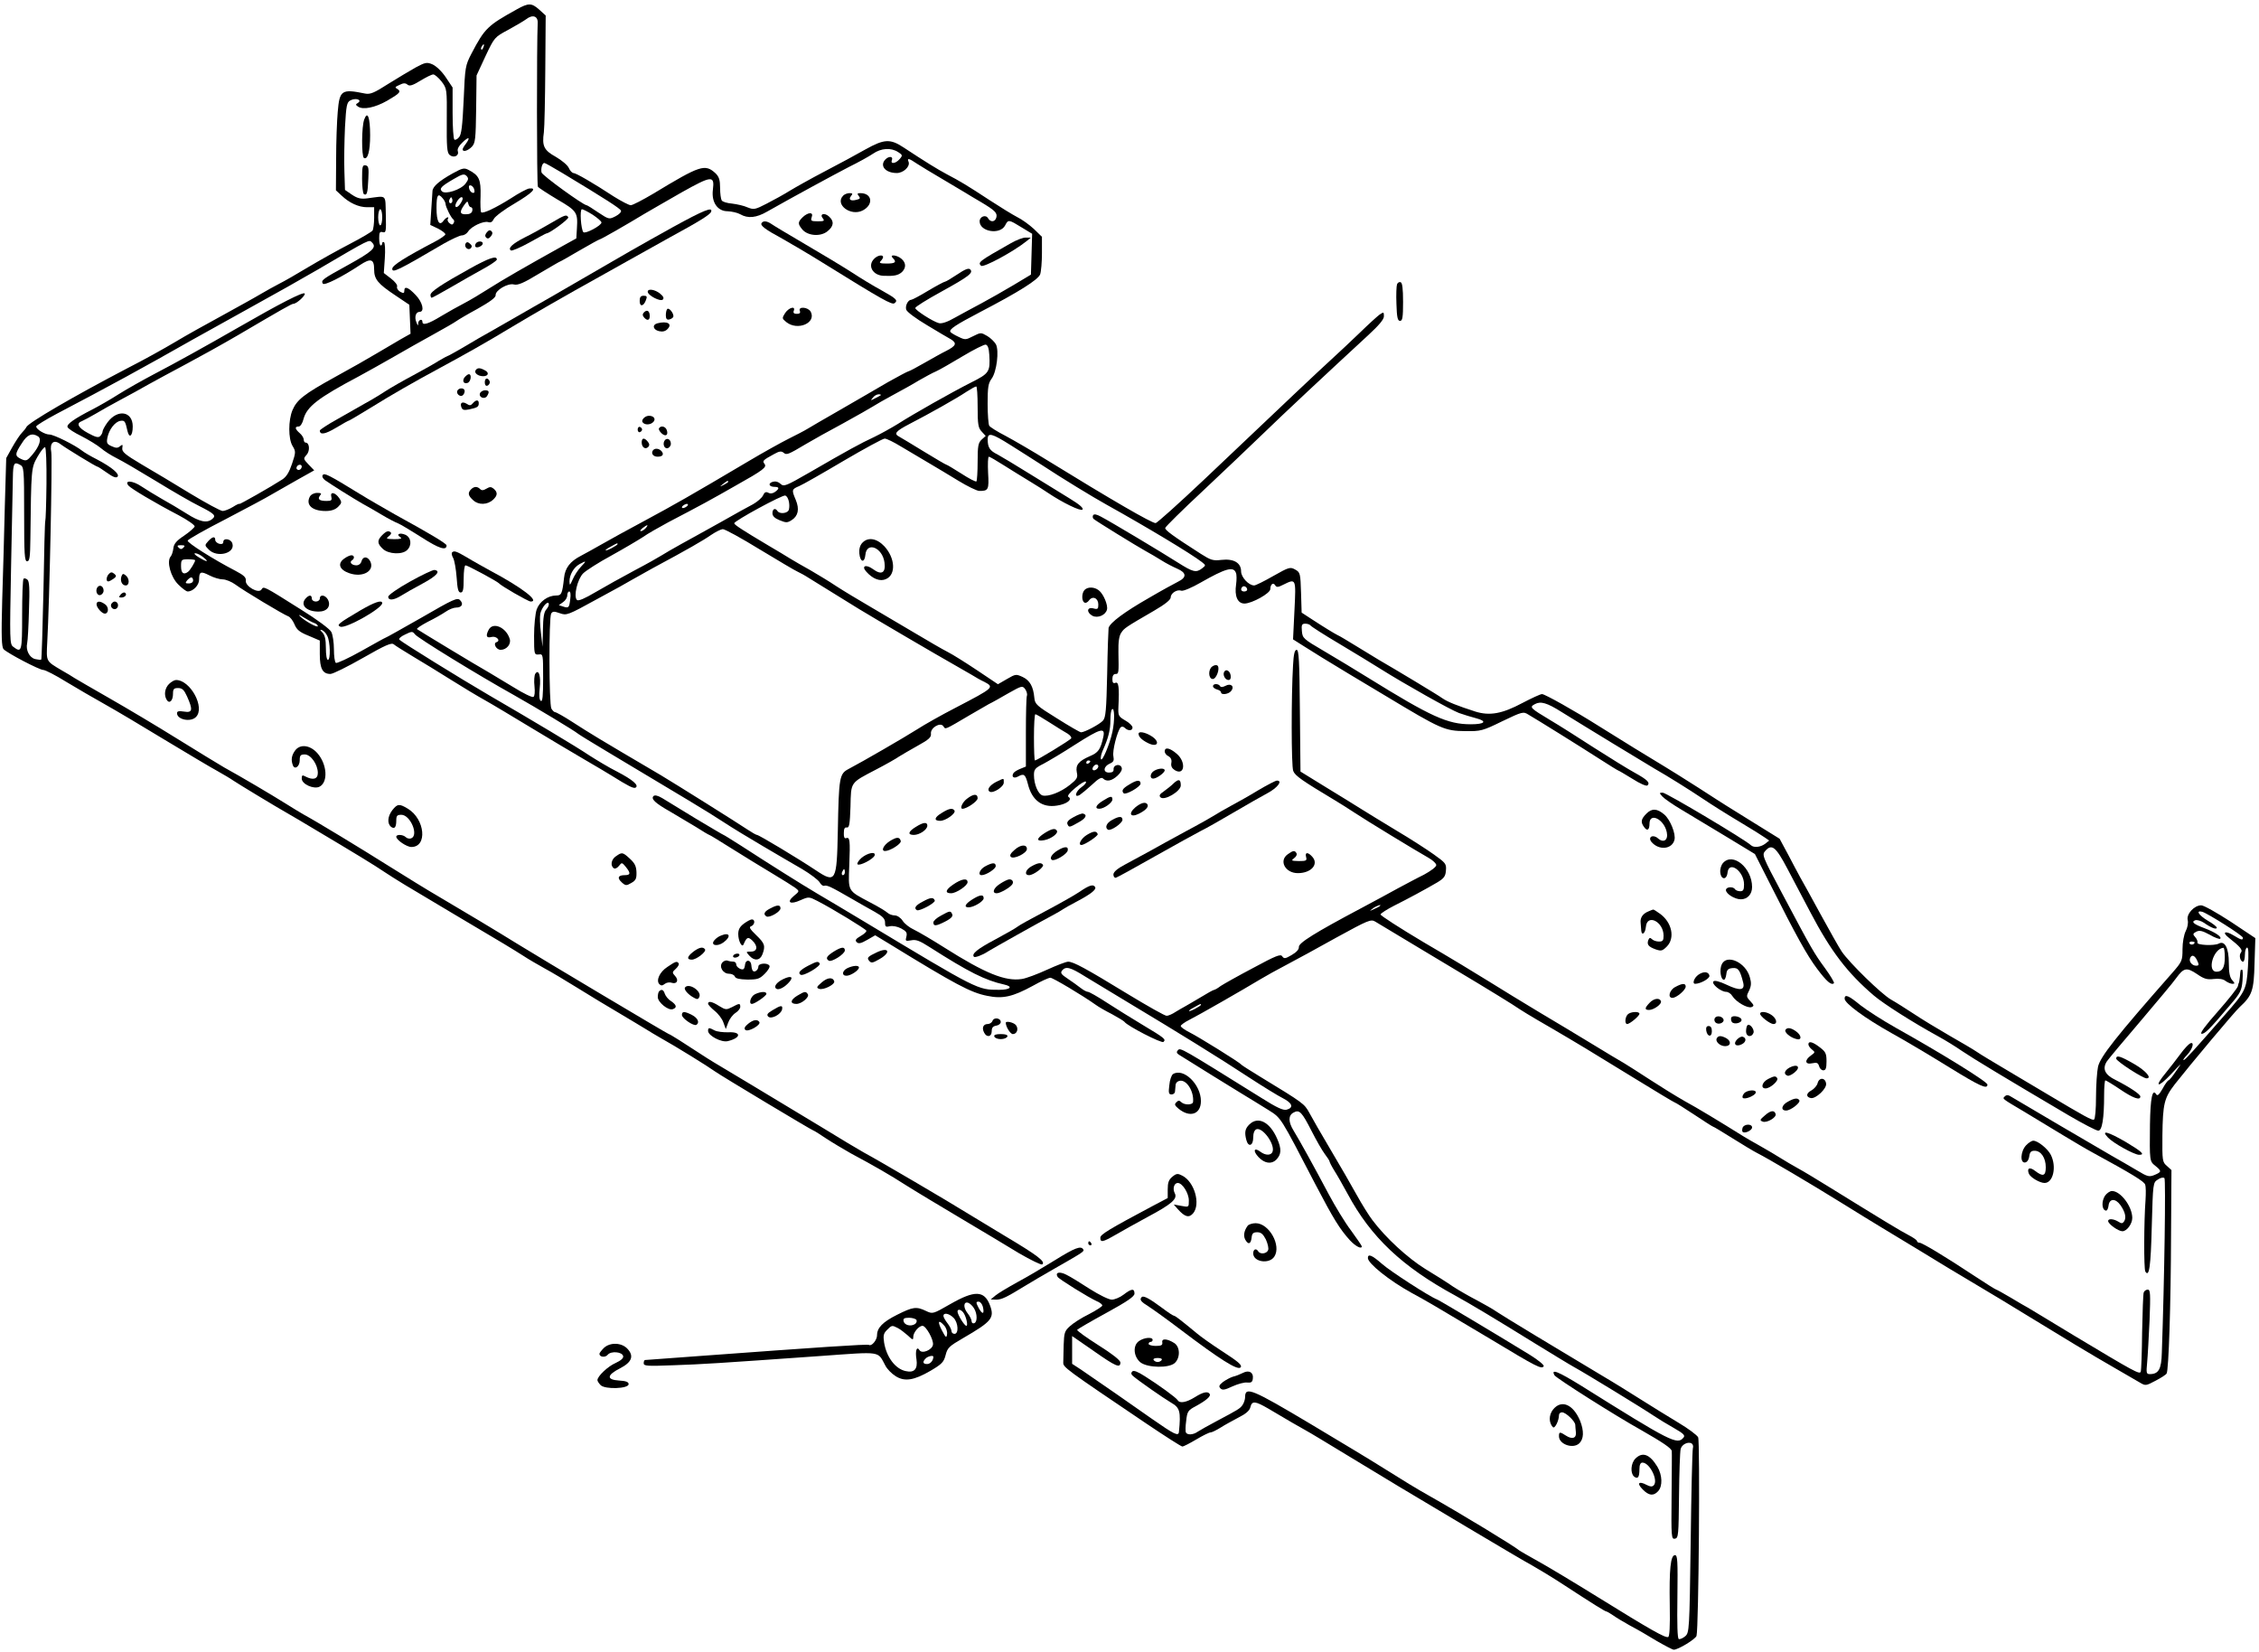 <?xml version="1.0" standalone="no"?>
<!DOCTYPE svg PUBLIC "-//W3C//DTD SVG 20010904//EN"
 "http://www.w3.org/TR/2001/REC-SVG-20010904/DTD/svg10.dtd">
<svg version="1.0" xmlns="http://www.w3.org/2000/svg"
 width="1123pt" height="821pt" viewBox="0 0 1123 821"
 preserveAspectRatio="xMidYMid meet">
<g transform="translate(0,821) scale(0.1,-0.1)"
fill="#000000" stroke="none">
<path d="M2570 8164 c-146 -81 -160 -94 -226 -220 -31 -60 -32 -66 -39 -230
-6 -129 -11 -173 -23 -186 -8 -10 -19 -15 -23 -12 -5 3 -9 62 -9 132 l0 127
-34 51 c-20 30 -48 56 -66 64 -28 12 -36 10 -83 -15 -29 -16 -90 -53 -137 -82
-70 -45 -90 -53 -115 -48 -117 24 -127 17 -136 -91 -4 -44 -8 -149 -8 -235
l-1 -155 28 -26 c39 -37 85 -58 127 -58 l35 0 0 -52 c0 -29 -4 -58 -8 -64 -4
-6 -54 -36 -112 -66 -58 -30 -151 -82 -208 -116 -56 -34 -121 -71 -145 -83
-23 -12 -67 -36 -97 -54 -30 -18 -116 -65 -190 -106 -74 -40 -178 -98 -231
-130 -52 -31 -158 -90 -235 -129 -268 -140 -493 -271 -503 -293 -2 -5 -12 -18
-22 -28 -10 -10 -31 -42 -48 -72 l-30 -54 -7 -239 c-3 -132 -9 -342 -13 -468
-5 -181 -3 -232 7 -243 21 -21 178 -103 197 -103 10 0 61 -26 114 -59 53 -32
139 -82 191 -111 52 -29 187 -109 300 -178 113 -68 230 -138 260 -154 30 -17
66 -38 80 -48 22 -15 203 -125 282 -170 14 -8 62 -36 105 -62 232 -138 312
-187 367 -224 58 -38 95 -61 338 -205 257 -152 296 -176 348 -209 30 -20 80
-48 110 -65 30 -16 102 -59 160 -95 58 -36 150 -92 205 -124 55 -33 116 -69
135 -81 19 -12 54 -33 77 -46 69 -38 235 -141 268 -165 29 -21 484 -294 490
-294 2 0 30 -17 62 -39 32 -21 88 -54 123 -74 116 -62 194 -107 275 -159 44
-28 166 -101 270 -163 105 -62 236 -141 292 -175 57 -33 108 -58 114 -55 19
13 -23 45 -186 142 -88 53 -176 106 -195 118 -68 43 -432 257 -505 296 -22 12
-119 70 -215 129 -96 58 -254 153 -350 211 -206 123 -199 119 -236 143 -90 59
-164 106 -169 106 -5 0 -636 376 -754 449 -95 59 -270 164 -391 235 -52 30
-162 98 -245 150 -143 90 -362 223 -425 257 -16 9 -57 34 -92 56 -67 42 -221
133 -303 178 -27 16 -133 80 -234 143 -101 63 -254 154 -340 203 -86 49 -163
94 -171 99 -8 6 -37 23 -65 39 -77 46 -75 41 -70 139 11 196 26 912 20 944 -9
47 12 66 46 40 28 -21 177 -112 184 -112 3 0 24 -14 47 -30 29 -21 45 -27 52
-20 13 13 -27 47 -103 87 -30 15 -62 34 -72 42 -35 28 -141 81 -163 81 -23 0
-66 26 -66 40 0 5 46 33 102 63 263 138 428 228 678 370 19 11 141 78 270 150
129 71 287 160 350 197 266 156 254 150 270 134 24 -24 2 -44 -121 -112 -127
-70 -134 -75 -124 -92 7 -11 93 32 184 92 54 36 71 31 71 -21 0 -49 18 -71
105 -129 l70 -47 3 -72 3 -72 -48 -27 c-26 -15 -80 -47 -119 -70 -38 -23 -133
-77 -210 -119 -152 -84 -188 -112 -210 -164 -21 -51 -21 -141 0 -177 17 -28
17 -32 -2 -89 -14 -42 -28 -65 -48 -78 -57 -37 -214 -126 -214 -122 0 3 -15
-4 -32 -15 -18 -11 -41 -20 -51 -20 -10 0 -82 39 -160 86 -78 48 -187 113
-242 145 -84 50 -99 63 -97 81 3 19 2 20 -11 10 -12 -10 -20 -10 -42 0 -23 10
-26 16 -21 42 8 41 38 80 65 84 21 3 24 -1 35 -51 9 -39 26 -24 26 23 0 76
-75 88 -125 21 -14 -19 -25 -40 -25 -46 0 -6 -5 -16 -12 -23 -9 -9 -23 -5 -60
15 -50 27 -61 49 -30 60 9 4 40 20 67 36 28 17 84 48 125 70 41 22 104 56 140
77 36 20 119 65 185 100 66 35 183 100 260 145 218 128 265 155 274 155 16 0
61 42 56 51 -7 10 -125 -51 -325 -166 -174 -100 -319 -180 -428 -237 -51 -27
-128 -70 -171 -97 -42 -27 -102 -61 -131 -76 -90 -46 -130 -74 -124 -88 3 -8
34 -28 69 -45 35 -18 78 -44 96 -59 17 -15 52 -37 78 -50 25 -12 114 -64 196
-114 83 -51 180 -107 217 -125 75 -38 84 -47 63 -64 -26 -22 -63 -14 -127 27
-35 22 -90 55 -123 73 -33 19 -79 47 -103 63 -43 29 -86 31 -63 3 13 -15 130
-85 249 -147 45 -24 81 -49 80 -56 -2 -6 -25 -27 -53 -46 -38 -25 -51 -41 -53
-63 -2 -16 -8 -35 -14 -41 -20 -25 1 -101 38 -138 19 -19 40 -35 47 -35 27 0
57 31 57 59 0 40 8 43 51 21 21 -11 51 -20 67 -20 15 0 44 -12 63 -26 40 -30
237 -148 261 -157 10 -3 24 -21 32 -40 11 -27 25 -39 70 -57 l56 -24 0 -67 c0
-73 14 -99 53 -99 12 0 85 36 162 80 112 64 142 77 153 67 8 -7 52 -34 98 -62
46 -27 130 -79 186 -114 57 -36 132 -81 168 -101 36 -20 139 -82 230 -137 91
-55 210 -126 265 -158 55 -32 116 -68 135 -80 83 -52 110 -66 120 -60 18 11
-14 39 -93 80 -40 20 -101 57 -137 80 -67 45 -283 174 -500 300 -139 81 -430
261 -444 275 -5 5 6 16 28 26 33 16 37 17 49 1 13 -18 316 -204 492 -302 110
-62 301 -177 320 -193 6 -5 73 -46 150 -92 380 -227 497 -297 570 -345 44 -29
133 -83 198 -121 64 -38 152 -89 195 -114 42 -25 81 -55 87 -66 6 -11 16 -19
22 -17 14 5 36 -6 133 -62 36 -21 89 -51 118 -67 41 -23 52 -35 52 -54 0 -21
4 -23 24 -18 14 3 37 -1 56 -11 26 -14 31 -21 26 -41 -6 -22 -4 -23 24 -18 24
5 42 -2 92 -34 196 -125 276 -165 371 -186 45 -10 30 -26 -25 -26 -109 0 -101
-4 -673 340 -88 53 -194 116 -235 140 -76 45 -229 141 -377 237 -46 29 -84 53
-86 53 -2 0 -64 37 -138 81 -74 45 -149 91 -167 102 -22 13 -37 16 -43 10 -14
-14 8 -35 84 -78 34 -20 91 -54 126 -75 34 -22 65 -40 67 -40 3 0 53 -31 112
-68 59 -37 150 -93 202 -124 52 -31 104 -64 115 -72 20 -16 20 -16 -9 -40 -38
-32 -17 -44 35 -20 39 17 41 17 82 -4 78 -40 241 -140 244 -148 2 -5 -11 -17
-29 -27 -24 -14 -28 -21 -19 -30 9 -9 21 -7 52 11 l40 23 71 -43 c329 -202
404 -242 486 -258 77 -16 126 -5 227 50 39 22 78 40 87 40 12 0 157 -86 226
-135 12 -9 48 -30 80 -46 31 -17 59 -34 62 -38 13 -20 186 -109 194 -100 14
13 6 19 -104 85 -52 31 -132 81 -177 110 -46 30 -88 54 -95 54 -7 0 -24 10
-38 21 -14 11 -42 31 -63 45 -32 21 -36 28 -27 40 19 22 40 17 115 -30 39 -24
140 -85 225 -136 222 -133 446 -271 590 -366 69 -45 144 -91 168 -103 47 -24
55 -47 18 -57 -17 -4 -48 10 -124 58 -403 251 -403 251 -416 238 -8 -9 -7 -14
4 -22 115 -72 241 -150 305 -189 44 -27 107 -65 140 -86 66 -42 56 -27 236
-373 87 -166 119 -219 170 -275 28 -30 59 -46 59 -30 0 3 -24 38 -53 78 -30
39 -80 122 -112 182 -71 134 -145 268 -174 315 -27 44 -27 76 0 90 29 16 41 3
90 -93 23 -45 52 -96 65 -113 13 -17 24 -34 24 -38 0 -3 10 -23 23 -44 13 -20
43 -73 67 -117 115 -214 270 -361 535 -505 76 -42 198 -115 395 -237 85 -52
173 -106 195 -118 60 -33 346 -208 396 -242 24 -16 70 -44 102 -62 47 -27 56
-36 46 -47 -31 -37 -61 -22 -508 258 -117 72 -152 86 -133 52 8 -14 301 -200
432 -273 105 -60 150 -90 151 -104 1 -6 0 -108 -1 -225 -2 -203 -1 -214 17
-210 17 3 18 18 20 213 1 115 5 220 8 232 5 23 37 39 55 28 6 -4 9 -14 6 -23
-3 -10 -8 -219 -11 -467 -6 -439 -7 -450 -27 -468 -12 -10 -26 -16 -32 -14 -7
2 -9 70 -7 210 2 178 1 207 -12 207 -22 0 -29 -69 -26 -248 2 -107 -1 -157 -8
-159 -15 -5 -86 35 -349 198 -121 75 -256 156 -300 180 -43 24 -83 47 -89 51
-30 25 -294 185 -455 276 -44 24 -139 82 -210 127 -68 43 -217 133 -373 226
-292 174 -327 189 -327 135 0 -12 -6 -30 -13 -40 -13 -18 -20 -22 -129 -80
-40 -21 -82 -45 -93 -52 -22 -16 -51 -18 -59 -5 -3 4 -3 31 1 58 5 47 9 53 47
73 53 29 77 50 70 61 -9 15 -33 10 -74 -16 -42 -26 -75 -32 -85 -15 -8 13 -93
75 -163 119 -36 23 -56 31 -63 24 -7 -7 -6 -14 3 -22 26 -23 154 -112 190
-133 44 -25 49 -44 39 -145 -2 -24 -23 -13 -135 65 -103 73 -251 175 -353 245
l-43 28 0 69 0 69 107 -74 c111 -78 133 -87 133 -57 -1 11 -40 42 -110 86 -60
38 -107 72 -105 76 3 4 68 42 145 84 106 58 140 82 140 96 0 27 -15 25 -54 -5
-18 -14 -45 -25 -59 -25 -15 0 -63 24 -109 53 -46 30 -98 62 -117 71 -33 17
-57 12 -43 -11 8 -12 153 -102 195 -121 15 -6 27 -16 27 -21 0 -5 -30 -24 -66
-43 -37 -18 -79 -45 -95 -60 -26 -23 -29 -33 -31 -92 -1 -36 -2 -76 -2 -88 -1
-24 7 -30 410 -302 95 -64 176 -116 182 -116 6 0 37 16 69 35 32 19 64 35 71
35 7 0 29 11 50 24 20 13 61 35 89 50 36 18 55 34 59 51 8 33 23 32 90 -7 103
-61 149 -88 184 -107 19 -10 118 -70 220 -132 211 -128 230 -140 590 -354 146
-87 290 -172 320 -188 30 -17 98 -58 150 -92 153 -100 210 -135 216 -135 3 0
18 -9 33 -19 15 -11 54 -34 86 -52 33 -17 93 -52 132 -76 40 -23 78 -43 84
-43 22 0 109 53 113 69 11 38 18 968 8 987 -6 11 -50 44 -99 73 -48 29 -131
80 -183 113 -52 33 -142 89 -200 123 -188 112 -494 297 -523 317 -15 11 -58
35 -95 55 -37 19 -89 49 -117 67 -27 19 -90 59 -140 89 -87 54 -196 154 -262
242 -17 22 -52 78 -78 125 -26 47 -84 148 -130 225 -46 77 -93 160 -106 184
-25 45 -27 47 -244 179 -49 30 -92 57 -95 61 -8 11 -211 137 -257 160 -24 12
-43 26 -43 31 0 5 19 19 43 31 44 22 266 149 352 201 28 17 86 49 130 72 44
23 156 84 249 136 159 87 171 92 193 79 59 -36 400 -240 508 -305 66 -40 143
-87 171 -105 56 -37 80 -52 196 -119 135 -79 188 -111 401 -242 114 -70 210
-128 213 -128 3 0 46 -27 96 -60 49 -33 92 -60 94 -60 3 0 46 -26 97 -58 51
-32 106 -65 122 -73 57 -29 270 -155 415 -245 80 -50 172 -106 205 -126 33
-20 121 -73 195 -118 74 -46 196 -119 270 -163 74 -44 191 -114 260 -157 168
-103 315 -192 430 -258 52 -30 109 -63 126 -73 30 -18 31 -18 80 8 27 14 52
30 55 36 10 15 21 336 22 692 l2 319 -23 21 c-22 19 -23 25 -22 150 2 160 9
187 62 256 73 93 299 363 323 384 61 56 70 82 73 216 l4 126 -123 82 c-68 44
-133 81 -146 81 -35 0 -75 -44 -67 -74 3 -14 -1 -37 -10 -54 -9 -18 -16 -56
-16 -90 0 -57 -2 -62 -52 -119 -281 -319 -356 -415 -368 -465 -5 -24 -10 -91
-10 -150 0 -59 -4 -110 -10 -113 -9 -5 -44 14 -235 128 -27 16 -111 66 -185
110 -74 44 -148 88 -163 99 -16 11 -77 47 -135 80 -59 34 -138 82 -177 108
-38 25 -90 58 -115 72 -48 28 -205 181 -244 238 -13 19 -60 103 -105 185 -45
83 -91 166 -102 185 -10 19 -38 70 -60 113 l-42 78 -121 75 c-66 41 -130 81
-140 87 -11 7 -76 48 -145 93 -69 44 -144 91 -166 104 -54 32 -233 142 -325
200 -122 77 -270 160 -284 160 -8 0 -51 -20 -97 -44 -101 -54 -163 -65 -234
-43 -90 29 -138 48 -164 66 -23 17 -233 143 -316 191 -16 10 -66 40 -110 67
-44 27 -87 53 -95 56 -16 8 -61 35 -133 82 l-46 30 -3 99 c-3 96 -4 101 -29
115 -25 14 -31 12 -109 -32 -45 -26 -88 -47 -95 -47 -27 0 -65 41 -65 70 0 43
-37 64 -98 57 -42 -5 -53 -1 -102 30 -139 89 -180 119 -177 129 1 6 85 89 187
184 102 96 237 224 300 285 104 101 314 297 522 489 53 49 78 78 78 94 0 22
-1 22 -22 8 -12 -9 -56 -49 -97 -89 -42 -40 -107 -102 -146 -137 -70 -64 -196
-183 -628 -593 -126 -119 -235 -217 -242 -217 -20 0 -220 116 -535 310 -74 46
-169 101 -210 123 -41 21 -78 44 -82 51 -4 6 -8 55 -8 109 0 82 3 102 20 125
25 34 38 139 21 171 -7 12 -26 31 -43 41 -31 18 -32 18 -70 -1 -37 -19 -40
-19 -73 -3 -20 9 -37 20 -40 24 -8 13 26 35 146 98 196 102 289 161 300 188 5
14 9 62 9 106 l0 81 -40 39 c-23 21 -60 48 -83 59 -23 12 -85 50 -137 84 -111
73 -148 95 -213 129 -47 25 -110 64 -213 132 -68 45 -97 44 -192 -9 -42 -24
-133 -73 -202 -109 -69 -36 -147 -80 -175 -97 -27 -17 -78 -45 -113 -63 -58
-30 -64 -31 -95 -19 -17 8 -52 16 -77 19 -25 2 -48 9 -52 16 -4 6 -8 34 -8 62
0 39 -5 55 -22 72 -53 49 -76 41 -309 -100 -54 -32 -104 -58 -113 -58 -9 0
-47 20 -84 43 -105 69 -189 117 -201 117 -6 0 -17 11 -23 25 -6 14 -35 38 -64
55 -60 33 -70 54 -60 123 3 23 6 163 7 311 l2 269 -32 29 c-38 34 -53 34 -111
2z m103 -69 c-5 -101 -5 -804 1 -813 3 -5 46 -33 96 -63 98 -57 103 -65 98
-144 l-3 -50 -65 -36 c-182 -101 -305 -172 -369 -213 -39 -25 -94 -58 -123
-73 -29 -15 -81 -44 -116 -65 -62 -38 -92 -47 -92 -28 0 18 -20 11 -21 -7 0
-14 -2 -13 -9 5 -11 26 -3 52 16 52 26 0 15 48 -20 84 -36 38 -56 46 -56 21 0
-13 -4 -14 -21 -5 -11 7 -18 18 -15 25 3 8 -10 25 -31 41 l-35 27 5 73 c3 41
1 77 -4 80 -5 3 -9 0 -9 -5 0 -6 -3 -11 -7 -11 -5 0 -8 16 -8 36 0 29 3 34 18
30 16 -4 17 4 15 87 -3 104 8 94 -93 81 -31 -4 -48 0 -75 18 l-35 24 -3 94
c-2 52 0 150 3 218 6 108 9 124 27 133 25 14 60 3 38 -12 -13 -8 -13 -10 0
-19 25 -17 84 -5 144 29 64 37 72 46 51 59 -13 7 -12 10 11 20 19 10 30 10 40
1 10 -8 25 -4 64 20 28 17 56 31 64 31 7 0 26 -16 41 -35 27 -36 27 -37 26
-194 -1 -130 1 -160 14 -171 20 -17 48 -5 41 18 -4 11 5 27 24 45 31 30 40 25
15 -9 -8 -10 -15 -22 -15 -26 0 -16 27 -7 46 13 17 18 19 40 21 188 l2 166 44
95 c45 95 45 95 114 132 37 20 77 44 88 52 33 26 60 16 58 -19z m-270 -120
c-3 -9 -8 -14 -10 -11 -3 3 -2 9 2 15 9 16 15 13 8 -4z m2062 -521 c22 -14 23
-17 7 -35 -20 -23 -47 -26 -38 -4 7 18 -15 20 -32 3 -31 -31 -1 -68 56 -68 33
0 67 32 59 55 -9 21 1 19 42 -9 20 -13 73 -45 119 -72 46 -27 98 -58 116 -69
18 -11 54 -33 82 -49 70 -42 83 -54 77 -77 -6 -23 -29 -25 -41 -4 -11 20 -42
9 -42 -15 0 -52 102 -69 127 -20 15 30 18 29 83 -11 l51 -31 -3 -102 -3 -101
-85 -51 c-47 -28 -119 -69 -160 -91 -41 -22 -101 -54 -133 -72 -38 -22 -66
-31 -80 -27 -30 8 -117 64 -117 75 0 6 58 42 129 81 138 76 161 94 144 111 -8
8 -27 0 -64 -25 -30 -20 -57 -36 -61 -36 -4 0 -42 -20 -84 -45 -41 -25 -79
-45 -84 -45 -16 0 -31 -30 -25 -49 3 -11 49 -45 103 -77 53 -32 107 -64 120
-71 30 -19 25 -32 -24 -57 -21 -10 -70 -38 -109 -60 -38 -22 -74 -41 -80 -42
-5 -1 -50 -25 -100 -53 -121 -70 -104 -61 -245 -142 -69 -39 -138 -80 -155
-90 -16 -10 -59 -32 -95 -50 -36 -18 -126 -68 -200 -112 -287 -170 -370 -217
-515 -295 -82 -44 -179 -97 -215 -118 -36 -20 -81 -46 -101 -56 -55 -28 -80
-61 -85 -110 -9 -81 -13 -88 -40 -88 -40 0 -82 -30 -96 -69 -7 -20 -13 -79
-13 -131 0 -93 1 -95 23 -93 22 3 22 1 22 -118 0 -87 -3 -118 -11 -113 -8 4
-10 26 -6 63 7 60 -5 98 -22 72 -5 -8 -7 -36 -4 -62 3 -28 1 -49 -5 -53 -6 -4
-51 18 -99 48 -48 29 -104 63 -123 74 -64 36 -351 210 -357 215 -3 3 21 19 53
36 33 16 73 39 89 50 17 12 40 21 52 21 29 0 39 18 20 37 -13 14 -33 5 -190
-86 -97 -55 -178 -101 -181 -101 -2 0 -56 -30 -120 -66 -64 -36 -121 -62 -126
-59 -6 3 -10 34 -10 68 0 34 -6 73 -13 86 -7 14 -71 62 -152 112 -187 118
-184 116 -195 99 -14 -23 -82 16 -78 44 2 16 -10 27 -52 49 -110 57 -241 140
-237 150 2 6 86 54 188 106 101 53 205 108 229 123 25 14 83 47 128 73 l84 47
-28 29 c-26 28 -27 29 -10 48 18 20 15 61 -5 61 -5 0 -9 7 -9 15 0 8 -9 23
-20 32 -24 21 -26 33 -5 33 8 0 19 16 24 38 17 61 72 104 276 212 44 24 123
68 175 98 52 30 140 80 195 110 55 30 106 60 114 66 8 6 55 34 105 61 62 35
91 56 90 68 -2 24 61 61 91 53 19 -5 48 7 125 54 56 33 102 60 104 60 2 0 46
25 97 55 52 30 97 55 100 55 6 0 135 74 224 128 28 16 110 64 184 106 150 84
164 85 155 13 -8 -62 23 -107 73 -107 21 -1 49 -7 63 -15 38 -22 80 -18 135
14 127 72 328 181 405 221 47 23 101 53 120 66 40 28 90 31 125 8z m-1671
-103 c216 -130 290 -178 293 -188 3 -7 -10 -19 -27 -28 -32 -16 -33 -16 -86
19 -29 20 -55 36 -58 36 -16 0 -222 149 -224 163 -4 21 4 47 14 47 4 0 43 -22
88 -49z m-894 -221 c0 -22 -4 -40 -10 -40 -5 0 -10 18 -10 40 0 22 5 40 10 40
6 0 10 -18 10 -40z m1046 13 c24 -16 44 -33 44 -39 0 -15 -80 -58 -90 -48 -12
14 -19 114 -7 114 5 0 29 -12 53 -27z m1972 -697 c5 -84 0 -92 -90 -137 -97
-49 -288 -157 -366 -207 -31 -19 -83 -48 -116 -64 -67 -31 -131 -66 -321 -176
-120 -69 -128 -72 -145 -57 -12 11 -26 14 -39 10 -25 -8 -18 -25 10 -25 24 0
24 -9 2 -25 -11 -8 -24 -10 -34 -4 -12 6 -19 2 -26 -14 -6 -12 -28 -31 -49
-43 -22 -11 -95 -52 -164 -91 -69 -38 -156 -87 -195 -108 -38 -21 -81 -46 -95
-55 -14 -9 -74 -43 -135 -75 -60 -32 -148 -81 -194 -108 -54 -32 -86 -46 -93
-39 -18 18 3 104 31 132 14 14 78 55 141 89 63 35 134 77 157 92 22 16 79 48
125 73 161 84 214 113 333 181 141 79 159 93 145 110 -11 14 -7 18 48 48 25
14 36 16 47 7 15 -13 21 -11 115 45 30 18 111 63 180 100 69 38 136 76 150 85
14 9 59 35 100 57 41 22 99 54 128 72 30 17 68 38 85 45 18 8 77 42 132 75 55
33 107 59 115 58 10 -2 16 -17 18 -51z m-58 -258 c0 -88 3 -105 20 -123 l20
-22 -20 -18 c-17 -16 -20 -31 -20 -110 0 -50 -3 -94 -6 -98 -3 -3 -37 14 -75
39 -38 24 -71 44 -74 44 -3 0 -54 30 -113 66 -59 36 -113 69 -121 73 -29 15
-20 27 51 64 97 50 234 127 283 160 22 14 43 26 48 26 4 1 7 -45 7 -101z
m-481 58 c-2 -2 -15 -9 -29 -16 -23 -12 -24 -12 -11 3 7 10 20 17 29 17 8 0
13 -2 11 -4z m-4190 -205 c19 -12 8 -48 -28 -91 -26 -31 -31 -33 -55 -22 -33
15 -33 25 2 78 27 44 51 54 81 35z m4834 -43 c45 -28 118 -75 162 -103 91 -60
248 -156 315 -193 201 -112 421 -244 475 -286 20 -16 20 -16 1 -31 -30 -23
-45 -19 -121 29 -80 51 -334 203 -382 228 -22 12 -34 14 -39 7 -3 -6 -2 -14 2
-18 14 -12 214 -135 259 -160 22 -12 58 -33 80 -47 22 -14 57 -32 78 -41 46
-20 47 -43 4 -64 -18 -9 -84 -45 -147 -82 -119 -68 -192 -122 -199 -148 -1 -7
-5 -111 -7 -229 -4 -178 -7 -217 -21 -232 -16 -18 -91 -58 -109 -58 -5 0 -59
31 -119 69 -102 63 -110 71 -113 102 -5 56 -22 87 -58 104 -33 15 -35 15 -78
-10 l-45 -26 -103 69 c-57 38 -122 79 -146 91 -24 12 -98 55 -165 95 -67 40
-167 99 -222 131 -55 32 -130 77 -167 101 -37 25 -96 60 -130 80 -35 19 -79
45 -99 57 -19 12 -69 42 -110 66 -128 76 -169 103 -169 110 0 12 241 143 254
138 15 -6 24 -42 18 -69 -4 -20 -46 -25 -57 -8 -11 17 -25 11 -25 -11 0 -14
11 -25 36 -35 32 -13 38 -13 60 1 32 21 39 54 20 100 -21 50 -21 53 17 69 17
7 117 64 220 125 104 61 196 111 205 111 10 0 46 -18 82 -40 36 -21 97 -58
135 -80 39 -23 106 -63 150 -90 44 -27 90 -49 102 -50 47 -1 50 6 45 90 -2 44
-1 80 4 80 4 0 37 -19 73 -42 36 -23 95 -59 131 -81 36 -22 76 -47 90 -57 73
-49 162 -92 171 -83 7 7 -14 25 -63 55 -40 25 -129 80 -198 122 -69 43 -141
86 -161 97 -39 19 -49 35 -49 75 0 36 21 30 113 -28z m-4792 -193 c-1 -99 -4
-182 -6 -185 -2 -3 -6 -158 -9 -345 -4 -186 -9 -341 -11 -343 -2 -3 -16 -1
-30 2 -29 7 -48 45 -40 79 3 12 7 86 9 164 4 108 2 144 -8 152 -7 6 -16 8 -19
4 -4 -3 -7 -84 -7 -180 0 -182 -2 -190 -44 -158 -18 13 -18 30 -11 397 4 211
8 411 9 445 1 70 6 79 35 63 20 -10 21 -18 21 -245 0 -202 2 -235 15 -235 12
0 15 20 16 113 4 349 4 351 35 406 16 28 33 50 38 48 5 -2 8 -80 7 -182z
m1269 87 c0 -13 -12 -22 -22 -16 -10 6 -1 24 13 24 5 0 9 -4 9 -8z m2120 -77
c0 -2 -10 -9 -22 -15 -22 -11 -22 -10 -4 4 21 17 26 19 26 11z m-210 -125 c-8
-5 -17 -7 -19 -4 -3 3 1 9 9 14 8 5 17 7 19 4 3 -3 -1 -9 -9 -14z m-200 -105
c-7 -8 -18 -15 -24 -15 -6 0 -2 7 8 15 25 19 32 19 16 0z m567 -106 c91 -55
175 -105 187 -110 11 -5 37 -19 57 -32 37 -23 126 -78 249 -154 74 -45 391
-231 480 -281 25 -14 61 -35 80 -46 19 -12 47 -28 63 -35 51 -27 49 -29 -141
-128 -70 -36 -157 -85 -194 -109 -65 -41 -265 -157 -339 -196 -46 -24 -49 -39
-54 -309 -5 -251 -10 -261 -109 -195 -87 58 -283 176 -293 176 -4 0 -25 12
-46 26 -57 38 -352 223 -432 271 -325 191 -347 205 -442 266 -40 26 -78 47
-83 47 -5 0 -13 8 -19 18 -12 22 -13 453 -1 472 7 12 15 12 43 2 34 -12 39
-10 183 69 82 44 163 89 179 99 17 10 62 35 100 56 170 91 253 139 290 165 22
15 48 28 58 29 11 0 93 -45 184 -101z m-707 26 c0 -2 -13 -11 -30 -20 -38 -19
-40 -11 -2 9 31 17 32 18 32 11z m-2158 -17 c-9 -9 -15 -9 -24 0 -9 9 -7 12
12 12 19 0 21 -3 12 -12z m99 -48 c31 -25 18 -25 -23 0 -20 12 -26 20 -17 20
9 0 27 -9 40 -20z m-41 -15 c0 -9 -25 -50 -35 -57 -22 -17 -35 -7 -35 27 0 33
2 35 35 35 19 0 35 -2 35 -5z m1918 -32 c-15 -16 -33 -44 -41 -63 -14 -31 -15
-32 -16 -10 0 33 21 70 50 86 35 19 36 17 7 -13z m3256 -30 c4 -9 4 -35 1 -57
-9 -59 7 -96 42 -96 38 1 128 51 128 72 0 24 15 35 24 19 7 -11 14 -11 41 3
63 31 63 32 55 -128 l-7 -144 57 -36 c31 -20 131 -82 223 -137 92 -55 174
-104 182 -109 274 -165 292 -173 395 -174 76 -1 85 1 183 49 100 48 105 49
130 33 48 -28 255 -157 350 -218 51 -33 95 -60 97 -60 2 0 34 -19 70 -41 39
-25 70 -38 75 -33 14 14 0 28 -65 64 -33 18 -123 74 -200 123 -77 50 -175 112
-219 138 -100 60 -104 64 -76 79 29 16 60 7 133 -39 101 -63 428 -262 461
-281 65 -37 174 -105 244 -152 40 -27 121 -78 180 -113 59 -35 116 -71 127
-79 l20 -14 -20 -16 c-23 -17 -56 -21 -71 -7 -26 26 -421 261 -438 261 -18 0
-18 -1 -2 -19 10 -11 52 -40 94 -65 42 -25 142 -85 221 -133 l145 -88 71 -140
c138 -274 188 -363 238 -430 48 -64 71 -84 84 -72 3 3 -17 37 -44 74 -55 75
-65 92 -213 371 -100 188 -102 193 -84 213 32 36 52 20 108 -86 29 -55 81
-154 116 -220 102 -194 184 -301 315 -413 48 -41 194 -134 320 -203 33 -18 87
-51 120 -74 56 -38 217 -135 529 -319 72 -42 137 -76 147 -76 19 0 29 60 29
178 0 39 3 72 6 72 4 0 37 -20 74 -45 65 -44 100 -56 100 -35 0 11 -54 47
-123 82 -54 26 -67 56 -43 93 9 13 85 104 169 202 83 98 163 193 175 211 38
52 52 55 103 21 36 -25 51 -29 84 -25 26 3 47 0 59 -10 11 -8 26 -14 34 -14
13 0 12 3 -1 18 -12 13 -17 37 -17 85 0 75 -20 113 -50 97 -22 -12 -111 -8
-106 5 2 6 -3 18 -11 27 -13 14 -12 18 5 27 16 8 30 5 67 -15 25 -15 49 -23
52 -20 10 9 -26 33 -77 52 -56 21 -68 32 -47 40 9 3 29 -3 44 -13 35 -25 63
-35 63 -24 0 5 -20 21 -45 35 -45 27 -61 53 -27 44 27 -8 202 -118 202 -129 0
-14 -9 -11 -47 12 -41 25 -59 16 -23 -12 57 -45 71 -61 60 -74 -11 -13 -3 -45
11 -45 5 0 9 16 9 35 0 19 5 35 11 35 7 0 8 -32 4 -97 -7 -111 -12 -121 -117
-240 -158 -181 -192 -218 -202 -222 -6 -2 1 10 17 26 28 30 37 67 15 57 -7 -3
-29 -26 -48 -52 -19 -26 -52 -68 -72 -93 -61 -73 -43 -80 24 -9 56 60 58 62
27 18 -18 -27 -35 -48 -39 -48 -3 0 -17 -18 -29 -41 -18 -31 -26 -38 -32 -28
-19 30 -29 -18 -31 -151 -2 -182 -2 -182 27 -205 32 -26 31 -30 -4 -45 -27
-11 -35 -9 -88 23 -32 19 -89 52 -128 74 -73 42 -453 265 -494 290 -16 11 -26
12 -34 4 -13 -13 -20 -8 98 -78 55 -33 141 -85 190 -115 50 -30 115 -69 145
-85 202 -110 260 -146 264 -161 4 -10 4 -44 2 -76 -8 -105 -9 -343 -1 -356 19
-31 27 23 32 225 6 215 6 217 30 232 14 10 28 12 33 7 7 -7 0 -498 -13 -867
-2 -83 -16 -107 -60 -107 -17 0 -18 6 -13 58 3 31 8 126 12 210 5 132 4 152
-9 152 -8 0 -17 -6 -20 -14 -3 -7 -6 -96 -8 -197 -1 -101 -4 -190 -7 -197 -5
-15 -32 0 -332 180 -118 72 -222 134 -230 139 -8 4 -46 26 -84 49 -37 22 -70
40 -72 40 -3 0 -51 30 -107 67 -148 98 -260 165 -274 166 -7 0 -13 4 -13 8 0
5 -19 18 -42 30 -39 20 -128 74 -403 244 -55 34 -121 74 -147 88 -26 14 -64
37 -85 50 -21 13 -67 41 -103 61 -36 20 -72 41 -80 46 -125 78 -229 141 -295
177 -44 25 -123 74 -175 108 -52 34 -109 70 -127 81 -18 10 -88 52 -155 93
-68 41 -188 114 -268 161 -80 48 -191 116 -247 151 -56 35 -201 123 -323 194
-121 72 -219 135 -217 140 2 6 32 25 67 43 72 36 155 81 215 116 33 20 41 30
43 59 3 33 -1 38 -60 80 -35 25 -117 78 -183 117 -66 40 -145 88 -175 107 -30
19 -111 69 -180 111 l-125 77 -3 303 c-2 248 -5 302 -16 302 -10 0 -15 -21
-18 -77 -9 -151 -9 -500 1 -525 9 -24 44 -48 209 -147 24 -14 66 -41 95 -60
54 -36 305 -189 369 -225 21 -12 38 -28 38 -36 0 -9 -27 -29 -62 -48 -35 -17
-92 -48 -128 -67 -36 -20 -119 -65 -185 -100 -228 -121 -310 -172 -308 -192 1
-12 -12 -26 -36 -40 -32 -19 -38 -19 -47 -6 -8 12 -31 3 -144 -58 -74 -39
-147 -80 -162 -90 -14 -11 -29 -19 -32 -19 -4 0 -35 -17 -69 -38 -35 -21 -70
-41 -77 -45 -8 -4 -28 -16 -45 -26 -16 -11 -37 -20 -45 -20 -8 -1 -96 49 -195
109 -208 127 -269 160 -295 160 -10 0 -57 -18 -105 -40 -48 -22 -104 -43 -125
-46 -82 -13 -183 28 -385 156 -60 38 -128 78 -151 89 -22 10 -48 30 -57 45
-10 15 -27 26 -39 26 -12 0 -29 6 -37 14 -9 8 -47 31 -86 51 -113 60 -108 52
-103 185 5 124 3 141 -16 134 -8 -3 -12 6 -11 26 0 21 4 29 15 27 12 -2 15 16
18 104 3 124 -3 116 127 184 50 26 101 55 115 65 14 9 56 33 93 54 55 30 67
42 65 59 -4 29 47 60 62 37 11 -16 1 -21 135 58 33 19 74 43 90 52 17 8 61 33
99 55 66 37 69 38 83 19 7 -10 11 -25 8 -32 -3 -8 -5 -90 -5 -183 l0 -169 -27
-11 c-15 -6 -31 -15 -35 -22 -11 -18 2 -28 22 -17 31 17 37 12 50 -37 20 -81
71 -119 145 -107 47 7 78 30 57 43 -8 4 4 20 34 45 25 21 48 35 52 31 4 -4 -5
-16 -21 -27 -31 -22 -39 -56 -9 -39 9 6 37 29 61 51 31 30 47 38 54 31 18 -18
44 -13 73 14 16 15 24 30 20 40 -8 21 -41 14 -40 -8 1 -12 -6 -17 -23 -17 -31
0 -28 31 5 45 18 8 21 15 17 36 -6 26 19 124 36 144 6 5 14 4 21 -3 16 -16 38
-15 38 2 0 8 -16 24 -36 35 -34 20 -36 24 -34 69 5 96 1 125 -15 118 -11 -4
-15 1 -15 19 0 16 6 25 15 25 17 0 17 3 15 108 -1 51 3 81 14 97 15 23 21 27
164 110 55 32 82 54 82 66 0 21 32 41 53 33 9 -3 52 15 97 41 123 70 162 81
174 48z m-5184 -38 c0 -9 -9 -15 -21 -15 -18 0 -19 2 -9 15 7 8 16 15 21 15 5
0 9 -7 9 -15z m5240 -46 c0 -5 -7 -9 -15 -9 -15 0 -20 12 -9 23 8 8 24 -1 24
-14z m-3365 -45 c-5 -45 -8 -48 -35 -39 l-22 7 21 15 c12 8 21 23 21 34 0 10
4 19 10 19 6 0 8 -16 5 -36z m-119 -53 c-12 -13 -16 -40 -17 -102 l-2 -84 -8
70 c-5 39 -6 81 -3 95 7 31 37 66 42 50 2 -6 -3 -19 -12 -29z m-1153 -68 c9
-3 17 -10 17 -15 0 -11 -66 26 -90 50 -8 9 1 5 20 -7 19 -12 43 -25 53 -28z
m4952 -12 c3 -5 67 -46 143 -91 75 -45 166 -100 202 -123 124 -78 352 -206
393 -221 23 -8 61 -20 85 -26 57 -15 44 -30 -26 -30 -116 0 -197 37 -512 232
-63 39 -162 99 -220 133 -101 59 -105 63 -108 98 -3 31 0 37 17 37 11 0 22 -4
26 -9z m-4888 -52 c15 -29 17 -119 3 -119 -6 0 -10 26 -10 59 0 43 -5 64 -17
77 -13 13 -14 16 -3 12 8 -2 21 -15 27 -29z m3903 -477 c-14 -64 -52 -152 -57
-135 -3 7 2 27 10 45 27 60 37 100 37 148 0 26 3 50 8 54 13 14 14 -57 2 -112z
m-311 46 c36 -23 76 -48 89 -55 12 -8 20 -18 17 -23 -6 -10 -171 -110 -180
-110 -3 0 -5 52 -5 115 0 63 3 115 7 115 4 0 36 -19 72 -42z m266 -70 c-14
-64 -25 -79 -68 -97 -55 -24 -71 -44 -64 -80 6 -26 1 -34 -34 -62 -46 -37
-107 -60 -136 -53 -22 6 -43 55 -43 102 0 28 6 35 48 56 26 14 97 56 157 95
127 81 150 87 140 39z m-65 -122 c0 -3 -4 -8 -10 -11 -5 -3 -10 -1 -10 4 0 6
5 11 10 11 6 0 10 -2 10 -4z m40 -25 c0 -12 -20 -25 -27 -18 -7 7 6 27 18 27
5 0 9 -4 9 -9z m-1260 -526 c0 -8 -4 -15 -10 -15 -5 0 -7 7 -4 15 4 8 8 15 10
15 2 0 4 -7 4 -15z m2659 -169 c-2 -2 -15 -9 -29 -15 -24 -11 -24 -11 -6 3 16
13 49 24 35 12z m4051 -180 c0 -11 -19 -15 -25 -6 -3 5 1 10 9 10 9 0 16 -2
16 -4z m150 -74 c0 -50 -12 -72 -41 -72 -49 0 -17 114 34 119 4 1 7 -21 7 -47z
m-140 -11 c13 -26 13 -31 -3 -31 -19 0 -36 20 -30 36 7 20 21 17 33 -5z
m-4950 -226 c0 -2 -13 -11 -30 -20 -38 -19 -40 -11 -2 9 31 17 32 18 32 11z"/>
<path d="M1811 7617 c-14 -35 -14 -184 -2 -192 19 -11 31 34 31 112 0 90 -13
124 -29 80z"/>
<path d="M1800 7321 c0 -38 4 -72 9 -76 15 -8 19 5 22 75 3 55 1 65 -13 68
-16 3 -18 -5 -18 -67z"/>
<path d="M2250 7348 c-66 -37 -98 -64 -100 -87 -1 -9 -3 -50 -6 -92 l-5 -77
38 -18 c21 -11 37 -23 37 -29 -1 -5 -23 -21 -50 -35 -152 -80 -214 -119 -214
-136 0 -22 26 -10 256 125 39 22 80 41 90 41 11 0 25 9 31 19 16 26 77 54 100
47 13 -4 21 1 28 16 6 12 52 47 104 77 89 53 114 79 71 74 -11 -2 -51 -23 -89
-48 -76 -48 -141 -79 -149 -70 -3 3 -5 40 -3 81 2 82 -7 102 -59 129 -22 12
-31 10 -80 -17z m64 -51 c-23 -30 -100 -55 -117 -38 -14 14 -4 25 60 62 41 24
50 26 62 15 11 -12 11 -18 -5 -39z m44 -31 c3 -12 -1 -17 -10 -14 -7 3 -15 13
-16 22 -3 12 1 17 10 14 7 -3 15 -13 16 -22z m-157 -42 c8 -9 14 -22 14 -28 1
-16 28 -70 39 -77 5 -4 5 -12 1 -18 -5 -9 -10 -9 -21 0 -7 6 -11 15 -8 20 10
16 -9 9 -21 -8 -21 -29 -35 -5 -35 63 0 65 7 77 31 48z m45 -21 c-10 -10 -19
5 -10 18 6 11 8 11 12 0 2 -7 1 -15 -2 -18z m54 19 c0 -5 -6 -17 -14 -28 -19
-25 -31 -12 -14 15 13 21 28 28 28 13z m41 -42 c6 0 9 -8 7 -17 -2 -12 -13
-18 -31 -18 -31 -1 -34 11 -10 45 15 21 18 22 21 8 2 -10 8 -18 13 -18z"/>
<path d="M2735 7099 c-39 -23 -95 -54 -126 -69 -61 -31 -86 -54 -69 -65 5 -3
46 14 91 39 45 25 83 46 86 46 15 0 113 72 108 80 -9 15 -15 13 -90 -31z"/>
<path d="M2420 7055 c-9 -11 -10 -19 -3 -26 7 -7 14 -5 23 6 9 11 10 19 3 26
-7 7 -14 5 -23 -6z"/>
<path d="M2315 7000 c-10 -17 12 -37 25 -24 8 8 6 15 -4 23 -10 9 -16 9 -21 1z"/>
<path d="M2365 6999 c-4 -6 -4 -13 -1 -16 8 -8 36 5 36 17 0 13 -27 13 -35 -1z"/>
<path d="M2336 6875 c-141 -78 -196 -115 -196 -131 0 -8 3 -14 6 -14 3 0 47
24 97 53 51 30 122 70 160 91 37 20 67 41 67 46 0 21 -39 8 -134 -45z"/>
<path d="M4192 7238 c-44 -44 37 -105 97 -74 55 29 47 86 -12 86 -15 0 -17 -3
-8 -14 9 -11 7 -15 -11 -19 -29 -8 -42 1 -27 19 9 11 8 14 -8 14 -10 0 -24 -5
-31 -12z"/>
<path d="M3345 7081 c-171 -95 -227 -127 -485 -277 -91 -53 -183 -106 -205
-118 -22 -13 -86 -49 -143 -82 -56 -32 -115 -66 -130 -74 -15 -9 -55 -32 -90
-53 -35 -20 -65 -37 -68 -37 -2 0 -21 -11 -42 -23 -20 -13 -77 -45 -127 -72
-49 -26 -112 -62 -140 -80 -27 -18 -72 -45 -100 -60 -27 -16 -89 -50 -137 -78
-49 -27 -88 -53 -88 -57 0 -23 26 -19 81 14 33 20 62 36 65 36 2 0 51 29 108
64 110 68 208 124 341 196 126 68 231 127 360 205 103 62 279 163 420 241 22
12 90 50 150 84 61 34 157 88 215 120 145 79 199 112 205 127 10 27 -35 9
-190 -76z"/>
<path d="M3990 7130 c-24 -24 -25 -32 -2 -60 26 -32 90 -38 125 -10 32 25 35
50 8 74 -23 21 -49 12 -30 -10 9 -12 5 -14 -25 -14 -33 0 -37 2 -31 20 5 14 2
20 -9 20 -9 0 -25 -9 -36 -20z"/>
<path d="M3786 7101 c-8 -12 19 -32 104 -78 41 -23 131 -76 200 -119 298 -185
345 -211 357 -201 18 14 10 22 -65 64 -37 20 -105 61 -152 92 -47 30 -150 92
-229 138 -80 47 -154 91 -165 99 -23 16 -42 18 -50 5z"/>
<path d="M5025 7001 c-159 -90 -165 -95 -148 -112 11 -11 163 71 227 123 l21
17 -25 0 c-14 1 -47 -12 -75 -28z"/>
<path d="M4346 6924 c-35 -34 -8 -83 47 -85 52 -2 71 2 90 18 22 21 22 46 -1
66 -22 20 -63 24 -44 5 21 -21 13 -28 -30 -28 -33 0 -39 3 -30 12 7 7 12 16
12 20 0 14 -28 9 -44 -8z"/>
<path d="M3220 6760 c0 -18 63 -51 75 -39 7 7 3 16 -14 30 -25 20 -61 26 -61
9z"/>
<path d="M3180 6714 c0 -30 19 -28 31 4 7 18 5 22 -11 22 -15 0 -20 -7 -20
-26z"/>
<path d="M3317 6674 c-4 -4 -7 -18 -7 -31 0 -17 5 -24 17 -21 9 2 18 8 20 13
5 15 -21 48 -30 39z"/>
<path d="M3903 6654 c-16 -26 -16 -27 6 -45 56 -45 151 -4 121 52 -13 23 -63
27 -54 4 4 -10 0 -15 -15 -15 -14 0 -19 5 -15 15 10 26 -24 17 -43 -11z"/>
<path d="M3202 6658 c-8 -8 -9 -15 -1 -25 16 -19 29 -16 29 6 0 25 -13 34 -28
19z"/>
<path d="M3268 6603 c-27 -7 -22 -32 8 -39 17 -4 31 -1 41 9 28 27 1 43 -49
30z"/>
<path d="M2364 6369 c-8 -13 13 -29 38 -29 26 0 31 18 9 29 -25 14 -38 14 -47
0z"/>
<path d="M2310 6335 c-14 -17 -5 -36 15 -28 16 6 21 43 6 43 -5 0 -14 -7 -21
-15z"/>
<path d="M2410 6310 c0 -13 5 -20 13 -17 6 2 12 10 12 17 0 7 -6 15 -12 18 -8
2 -13 -5 -13 -18z"/>
<path d="M2274 6269 c-8 -14 11 -33 25 -25 6 4 11 14 11 22 0 16 -26 19 -36 3z"/>
<path d="M2386 6255 c-7 -20 23 -32 35 -14 13 21 11 29 -10 29 -10 0 -22 -7
-25 -15z"/>
<path d="M2350 6205 c-9 -11 -16 -12 -30 -2 -22 13 -35 5 -26 -18 5 -13 13
-15 38 -10 42 9 48 13 48 31 0 18 -14 18 -30 -1z"/>
<path d="M3205 6136 c-10 -7 -15 -18 -11 -24 10 -16 41 -15 55 2 18 22 -19 40
-44 22z"/>
<path d="M3170 6075 c0 -9 5 -15 11 -13 6 2 11 8 11 13 0 5 -5 11 -11 13 -6 2
-11 -4 -11 -13z"/>
<path d="M3276 6081 c-3 -4 3 -16 13 -25 21 -19 35 -8 25 18 -7 17 -29 22 -38
7z"/>
<path d="M3190 6011 c0 -24 18 -37 32 -23 8 8 7 16 -2 27 -17 21 -30 19 -30
-4z"/>
<path d="M3307 6024 c-15 -15 -7 -45 11 -42 9 2 17 12 17 22 0 20 -16 31 -28
20z"/>
<path d="M3245 5970 c-9 -15 3 -30 24 -30 25 0 33 11 20 27 -13 15 -35 17 -44
3z"/>
<path d="M1604 5848 c-4 -6 1 -17 12 -25 31 -22 138 -89 185 -116 24 -13 69
-39 99 -57 30 -18 65 -36 78 -41 13 -5 66 -37 118 -70 85 -55 124 -68 124 -40
0 9 -80 57 -255 153 -49 28 -128 73 -175 102 -158 97 -178 107 -186 94z"/>
<path d="M2342 5778 c-18 -18 -15 -32 11 -55 26 -24 70 -23 98 3 23 21 24 37
3 55 -13 10 -19 10 -36 0 -15 -9 -23 -10 -31 -2 -14 14 -30 14 -45 -1z"/>
<path d="M1540 5741 c-21 -41 12 -71 79 -71 28 0 48 7 62 21 18 18 19 23 6 42
-20 30 -47 35 -40 8 4 -18 1 -21 -24 -21 -36 0 -46 9 -32 27 9 10 6 13 -14 13
-16 0 -31 -8 -37 -19z"/>
<path d="M1900 5550 c-26 -26 -25 -42 3 -68 28 -27 97 -30 121 -6 25 24 20 63
-9 76 -28 12 -48 2 -25 -12 11 -7 2 -10 -30 -10 -39 1 -43 2 -28 14 10 7 15
16 11 19 -11 11 -22 8 -43 -13z"/>
<path d="M1035 5520 c-18 -20 -18 -21 3 -42 42 -42 133 -18 117 31 -7 23 -45
29 -45 7 0 -9 -7 -12 -20 -9 -11 3 -20 12 -20 19 0 20 -14 17 -35 -6z"/>
<path d="M2247 5464 c-3 -4 -1 -16 6 -28 6 -11 14 -55 17 -96 4 -58 8 -75 20
-75 12 0 15 14 15 68 0 37 4 67 9 67 11 0 158 -80 166 -89 9 -12 146 -91 158
-91 47 0 -42 69 -198 152 -36 20 -89 49 -118 67 -55 32 -64 35 -75 25z"/>
<path d="M1712 5434 c-36 -25 -25 -56 24 -73 68 -24 129 12 104 60 -14 25 -36
24 -43 -1 -3 -12 -14 -20 -25 -20 -24 0 -37 16 -22 25 14 9 12 25 -3 25 -7 0
-23 -7 -35 -16z"/>
<path d="M2038 5319 c-60 -33 -108 -67 -108 -75 0 -20 27 -18 64 5 17 11 65
38 106 60 71 38 93 63 60 68 -8 1 -63 -25 -122 -58z"/>
<path d="M1522 5238 c-33 -33 -1 -68 62 -68 42 0 63 27 46 60 -13 23 -40 27
-40 5 0 -8 -9 -15 -20 -15 -11 0 -20 7 -20 15 0 18 -12 19 -28 3z"/>
<path d="M1793 5177 c-112 -66 -121 -74 -101 -82 27 -11 208 91 208 117 0 18
-38 5 -107 -35z"/>
<path d="M2430 5081 c-17 -32 -12 -44 14 -37 24 6 47 -19 24 -26 -18 -6 -1
-38 21 -38 29 0 53 28 45 54 -17 57 -82 86 -104 47z"/>
<path d="M4286 5511 c-11 -12 -16 -31 -14 -52 4 -44 26 -49 30 -7 6 68 85 37
95 -38 7 -52 -15 -64 -57 -33 -35 26 -60 16 -33 -13 32 -36 69 -50 98 -36 50
22 45 105 -9 163 -38 40 -82 47 -110 16z"/>
<path d="M5392 5278 c-15 -15 -16 -55 -1 -63 6 -4 16 1 23 11 18 24 46 11 46
-21 0 -22 -3 -25 -25 -19 -32 8 -35 -20 -4 -37 26 -13 65 3 72 31 6 22 -18 79
-41 96 -22 17 -54 18 -70 2z"/>
<path d="M6026 4897 c-21 -15 -19 -62 3 -62 18 0 37 53 24 66 -5 5 -16 4 -27
-4z"/>
<path d="M6086 4871 c-9 -14 4 -41 21 -41 9 0 13 8 11 22 -3 23 -23 35 -32 19z"/>
<path d="M6030 4799 c0 -6 9 -13 20 -16 11 -3 20 -9 20 -14 0 -15 37 -10 50 6
19 23 -1 41 -28 26 -14 -7 -23 -8 -27 -1 -8 13 -35 13 -35 -1z"/>
<path d="M5660 4563 c0 -15 16 -31 46 -46 51 -26 64 7 15 36 -30 18 -61 23
-61 10z"/>
<path d="M5790 4475 c0 -8 8 -19 19 -24 12 -7 17 -18 14 -33 -3 -16 3 -27 17
-36 49 -30 58 41 9 82 -34 29 -59 34 -59 11z"/>
<path d="M5738 4379 c-21 -12 -24 -39 -5 -39 17 0 57 29 57 41 0 12 -30 11
-52 -2z"/>
<path d="M4953 4324 c-33 -17 -49 -39 -33 -49 17 -10 70 24 70 45 0 24 3 23
-37 4z"/>
<path d="M5834 4316 c-12 -12 -34 -29 -49 -40 -20 -13 -24 -21 -16 -29 19 -19
101 30 101 59 0 31 -11 34 -36 10z"/>
<path d="M5613 4310 c-32 -19 -39 -30 -27 -43 10 -10 84 32 84 48 0 20 -19 19
-57 -5z"/>
<path d="M6255 4282 c-44 -27 -105 -61 -135 -77 -30 -16 -66 -37 -80 -46 -14
-9 -79 -46 -145 -81 -66 -36 -147 -80 -180 -99 -33 -18 -87 -47 -120 -65 -40
-21 -60 -38 -60 -51 0 -10 6 -17 12 -16 7 2 95 50 195 107 101 57 203 113 228
126 25 12 97 53 160 90 63 37 140 81 170 97 51 27 78 63 48 63 -7 0 -49 -22
-93 -48z"/>
<path d="M4806 4239 c-22 -17 -36 -49 -21 -49 21 0 75 37 75 52 0 24 -21 23
-54 -3z"/>
<path d="M5483 4230 c-35 -21 -43 -40 -18 -40 23 0 65 30 65 46 0 19 -9 18
-47 -6z"/>
<path d="M5644 4197 c-37 -32 -24 -53 19 -31 35 18 48 34 41 46 -9 14 -32 8
-60 -15z"/>
<path d="M4683 4170 c-39 -23 -42 -40 -9 -40 27 0 79 37 71 51 -9 14 -27 11
-62 -11z"/>
<path d="M8185 4166 c-28 -28 -30 -43 -11 -68 15 -21 26 -13 26 18 0 58 73 22
86 -43 8 -39 -16 -55 -44 -30 -25 22 -52 6 -32 -18 36 -43 102 -37 114 10 8
30 -21 101 -50 126 -36 31 -62 32 -89 5z"/>
<path d="M5338 4149 c-25 -13 -35 -24 -32 -34 8 -19 9 -19 55 7 37 20 46 38
23 44 -5 2 -26 -6 -46 -17z"/>
<path d="M5528 4134 c-27 -14 -37 -38 -20 -48 13 -8 72 32 72 49 0 19 -17 19
-52 -1z"/>
<path d="M4553 4100 c-38 -23 -43 -40 -10 -40 28 0 67 26 67 46 0 19 -19 18
-57 -6z"/>
<path d="M5193 4069 c-42 -27 -43 -43 -1 -35 35 7 70 34 62 47 -8 14 -26 10
-61 -12z"/>
<path d="M5403 4060 c-28 -17 -46 -50 -27 -50 16 0 84 45 81 54 -6 17 -21 16
-54 -4z"/>
<path d="M4423 4029 c-31 -20 -45 -49 -23 -49 24 0 80 35 78 49 -5 22 -20 22
-55 0z"/>
<path d="M5044 3986 c-20 -17 -26 -28 -19 -35 14 -14 80 18 80 39 0 24 -31 23
-61 -4z"/>
<path d="M5258 3983 c-29 -18 -42 -39 -29 -47 13 -9 76 28 79 47 4 21 -15 21
-50 0z"/>
<path d="M6402 3964 c-46 -32 -13 -94 50 -94 66 0 105 44 72 81 -22 25 -38 24
-31 -1 5 -18 0 -20 -36 -20 -38 1 -40 2 -23 15 10 7 15 18 11 24 -8 15 -17 14
-43 -5z"/>
<path d="M4283 3946 c-15 -13 -24 -28 -20 -32 10 -10 79 26 85 44 7 21 -35 13
-65 -12z"/>
<path d="M8566 3921 c-10 -11 -16 -31 -14 -48 4 -37 32 -38 36 0 7 61 82 7 82
-59 0 -27 -4 -34 -19 -34 -11 0 -23 5 -26 10 -9 15 -45 12 -45 -4 0 -19 44
-46 74 -46 33 0 56 25 56 61 0 95 -95 174 -144 120z"/>
<path d="M4898 3904 c-27 -14 -39 -44 -18 -44 22 0 70 31 70 45 0 19 -17 18
-52 -1z"/>
<path d="M5128 3904 c-30 -16 -38 -44 -12 -44 22 0 75 40 69 51 -8 13 -25 11
-57 -7z"/>
<path d="M4738 3813 c-38 -26 -42 -43 -10 -43 26 0 82 38 82 55 0 22 -30 17
-72 -12z"/>
<path d="M4973 3818 c-34 -21 -44 -48 -18 -48 17 0 66 28 77 44 9 13 0 26 -15
25 -7 0 -27 -10 -44 -21z"/>
<path d="M5365 3776 c-27 -18 -104 -61 -170 -96 -66 -35 -127 -68 -135 -75 -8
-7 -59 -36 -113 -65 -89 -47 -119 -72 -105 -86 5 -5 43 9 68 26 19 12 259 147
320 179 25 13 50 28 55 32 6 4 37 22 70 39 68 36 97 59 89 71 -9 15 -28 10
-79 -25z"/>
<path d="M4833 3739 c-35 -22 -43 -39 -18 -39 26 0 75 30 75 45 0 21 -19 18
-57 -6z"/>
<path d="M4588 3729 c-37 -19 -46 -33 -30 -43 12 -7 93 36 89 48 -6 17 -21 16
-59 -5z"/>
<path d="M8195 3680 c-28 -11 -42 -31 -39 -57 1 -13 2 -30 3 -38 2 -28 20 -15
23 18 6 67 88 26 88 -44 0 -24 -4 -29 -23 -29 -13 0 -28 5 -35 12 -9 9 -13 7
-18 -5 -8 -22 1 -33 37 -46 27 -9 33 -8 55 14 42 42 26 121 -35 164 -16 12
-31 21 -33 20 -1 0 -12 -4 -23 -9z"/>
<path d="M4678 3659 c-21 -11 -38 -26 -38 -34 0 -20 13 -19 60 5 27 14 38 25
34 35 -8 19 -11 19 -56 -6z"/>
<path d="M8559 3416 c-12 -26 -5 -76 11 -76 5 0 10 12 12 28 2 21 9 28 30 30
29 3 38 -9 54 -73 9 -38 -17 -41 -82 -10 -36 17 -60 23 -66 17 -12 -12 37 -52
63 -52 10 0 24 -9 31 -21 18 -29 75 -62 95 -55 14 6 13 9 -6 30 -20 21 -20 25
-6 52 11 23 12 38 4 66 -20 75 -116 118 -140 64z"/>
<path d="M11139 3388 c-1 -2 -3 -16 -4 -33 -2 -16 -4 -30 -5 -30 -1 0 -3 -8
-5 -17 -2 -9 -46 -65 -99 -125 -62 -70 -91 -109 -82 -111 15 -3 38 19 141 141
53 61 59 74 63 123 2 30 2 54 -2 54 -3 0 -7 -1 -7 -2z"/>
<path d="M8443 3365 c-21 -15 -32 -45 -16 -45 26 0 73 26 71 40 -4 21 -29 23
-55 5z"/>
<path d="M8328 3304 c-29 -15 -39 -54 -14 -54 20 0 66 39 66 56 0 18 -17 17
-52 -2z"/>
<path d="M9170 3246 c0 -23 101 -97 233 -171 67 -37 198 -115 290 -172 151
-93 187 -109 187 -84 0 14 -223 152 -455 282 -66 37 -145 88 -177 113 -58 48
-78 56 -78 32z"/>
<path d="M8201 3226 c-26 -27 -26 -36 -3 -36 23 0 64 29 59 43 -6 19 -35 15
-56 -7z"/>
<path d="M8092 3168 c-14 -14 -16 -48 -3 -48 13 0 61 40 61 51 0 13 -44 11
-58 -3z"/>
<path d="M8750 3171 c0 -13 50 -51 66 -51 22 0 16 27 -8 44 -25 18 -58 21 -58
7z"/>
<path d="M8525 3150 c-4 -7 -3 -16 3 -22 14 -14 45 -2 40 15 -6 16 -34 21 -43
7z"/>
<path d="M8607 3153 c-3 -5 -2 -15 2 -22 10 -16 54 -5 48 12 -4 14 -43 22 -50
10z"/>
<path d="M8687 3114 c-4 -4 -7 -18 -7 -31 0 -26 27 -32 37 -7 6 17 -19 49 -30
38z"/>
<path d="M8482 3088 c5 -32 28 -35 28 -4 0 17 -5 26 -16 26 -10 0 -14 -7 -12
-22z"/>
<path d="M8876 3091 c-7 -11 22 -37 52 -45 30 -10 30 17 0 38 -25 18 -44 20
-52 7z"/>
<path d="M8535 3050 c-10 -16 15 -40 41 -40 29 0 32 25 5 40 -25 13 -38 13
-46 0z"/>
<path d="M8636 3044 c-23 -23 -6 -40 24 -24 21 11 23 31 3 37 -6 2 -18 -4 -27
-13z"/>
<path d="M8990 3019 c0 -7 8 -18 18 -26 16 -13 16 -14 -5 -29 -34 -24 -30 -47
6 -39 23 5 29 2 34 -14 3 -12 12 -21 21 -21 12 0 16 10 16 44 0 39 -4 48 -33
70 -36 28 -57 33 -57 15z"/>
<path d="M10520 2948 c1 -13 132 -98 151 -98 29 0 -4 38 -61 71 -69 40 -90 46
-90 27z"/>
<path d="M8897 2904 c-27 -15 -32 -34 -10 -41 5 -2 21 5 34 16 33 27 15 45
-24 25z"/>
<path d="M8790 2847 c-31 -16 -39 -47 -13 -47 23 0 66 38 58 51 -8 12 -15 11
-45 -4z"/>
<path d="M9036 2827 c-3 -13 -17 -29 -31 -37 -27 -14 -28 -33 -3 -38 24 -5 80
47 76 72 -4 30 -34 32 -42 3z"/>
<path d="M8670 2775 c-7 -9 -10 -18 -6 -22 9 -10 59 10 64 25 6 18 -43 15 -58
-3z"/>
<path d="M8888 2734 c-32 -17 -37 -44 -9 -44 23 0 73 39 66 51 -8 13 -25 11
-57 -7z"/>
<path d="M8774 2666 c-26 -22 -27 -25 -11 -31 20 -8 70 21 64 38 -6 20 -25 18
-53 -7z"/>
<path d="M8663 2605 c-3 -9 -3 -18 0 -21 10 -10 47 7 47 22 0 19 -39 18 -47
-1z"/>
<path d="M10479 2556 c26 -28 131 -86 155 -86 31 0 15 15 -65 63 -91 53 -127
62 -90 23z"/>
<path d="M10072 2517 c-28 -30 -31 -90 -4 -85 10 2 18 14 20 31 3 21 9 27 27
27 31 0 55 -35 55 -82 0 -44 -14 -48 -53 -18 -27 21 -42 14 -31 -14 7 -18 54
-46 78 -46 43 0 61 81 31 140 -16 31 -65 70 -87 70 -8 0 -24 -10 -36 -23z"/>
<path d="M10464 2266 c-17 -27 -16 -67 3 -73 7 -3 13 8 15 24 4 36 34 38 59 3
24 -34 30 -62 19 -80 -8 -12 -13 -13 -30 -2 -23 14 -50 16 -50 3 0 -15 51 -51
71 -51 22 0 49 37 49 66 0 57 -58 134 -101 134 -10 0 -26 -11 -35 -24z"/>
<path d="M6945 6797 c-3 -7 -5 -52 -3 -98 2 -67 6 -84 18 -84 12 0 15 17 15
94 0 67 -4 96 -12 98 -7 3 -15 -2 -18 -10z"/>
<path d="M542 5358 c-14 -14 -16 -38 -4 -38 5 0 16 6 26 13 15 11 16 15 4 25
-11 9 -17 9 -26 0z"/>
<path d="M604 5346 c-8 -22 2 -46 21 -46 19 0 20 34 0 50 -12 10 -16 9 -21 -4z"/>
<path d="M487 5294 c-15 -15 -7 -45 11 -42 9 2 17 12 17 22 0 20 -16 31 -28
20z"/>
<path d="M600 5255 c-10 -12 -10 -15 3 -15 19 0 31 16 18 24 -5 3 -14 -1 -21
-9z"/>
<path d="M480 5206 c0 -16 27 -46 41 -46 19 0 21 31 3 45 -25 19 -44 19 -44 1z"/>
<path d="M554 5209 c-10 -17 13 -36 27 -22 12 12 4 33 -11 33 -5 0 -12 -5 -16
-11z"/>
<path d="M840 4810 c-21 -21 -26 -55 -11 -79 13 -21 31 -4 31 30 0 24 4 29 25
29 21 0 30 -9 45 -42 30 -67 27 -82 -15 -75 -26 4 -35 2 -35 -8 0 -32 68 -46
94 -19 47 46 -27 184 -99 184 -8 0 -24 -9 -35 -20z"/>
<path d="M1466 4478 c-17 -24 -20 -46 -10 -72 9 -24 34 -6 34 25 0 24 4 29 25
29 30 0 65 -50 65 -92 0 -31 -24 -37 -61 -18 -16 9 -19 7 -19 -10 0 -28 61
-55 89 -40 43 23 37 111 -11 166 -37 42 -88 47 -112 12z"/>
<path d="M1951 4184 c-24 -31 -27 -66 -8 -83 18 -14 27 -4 27 31 0 23 4 28 25
28 45 0 88 -102 49 -117 -8 -3 -20 -1 -27 6 -13 13 -47 15 -47 2 0 -16 52 -51
75 -51 81 0 68 138 -17 190 -43 26 -52 25 -77 -6z"/>
<path d="M3062 3954 c-24 -16 -29 -48 -10 -60 6 -4 17 2 25 12 14 18 15 18 34
-5 25 -31 24 -41 -5 -41 -34 0 -39 -14 -15 -36 19 -17 23 -17 47 -3 23 13 27
22 26 54 -1 30 -9 45 -33 67 -36 33 -39 33 -69 12z"/>
<path d="M3828 3694 c-29 -15 -35 -28 -18 -39 14 -9 70 23 70 40 0 19 -17 18
-52 -1z"/>
<path d="M3698 3619 c-20 -15 -28 -29 -28 -52 0 -33 18 -69 26 -52 16 37 22
40 43 21 30 -28 27 -56 -6 -56 -25 0 -26 0 -8 -20 25 -28 53 -25 65 6 16 42
12 55 -31 96 -31 30 -37 40 -25 44 19 7 21 34 4 34 -7 0 -25 -10 -40 -21z"/>
<path d="M3585 3560 c-12 -4 -27 -15 -34 -24 -21 -25 15 -33 46 -10 39 29 31
52 -12 34z"/>
<path d="M3446 3479 c-31 -24 -33 -39 -7 -39 23 0 73 39 66 51 -10 15 -30 10
-59 -12z"/>
<path d="M4143 3479 c-34 -22 -40 -33 -23 -44 14 -9 80 33 80 51 0 20 -19 17
-57 -7z"/>
<path d="M4360 3477 c-47 -22 -52 -28 -39 -43 10 -12 17 -11 50 8 59 33 50 63
-11 35z"/>
<path d="M3645 3460 c-3 -5 1 -10 9 -10 8 0 18 5 21 10 3 6 -1 10 -9 10 -8 0
-18 -4 -21 -10z"/>
<path d="M3591 3426 c-18 -21 3 -56 33 -56 13 0 26 -6 29 -14 4 -10 23 -14 62
-15 51 0 61 3 87 29 16 16 27 34 23 40 -10 16 -55 12 -55 -4 0 -17 -18 -31
-27 -22 -4 3 -7 16 -8 29 -2 26 -27 30 -31 4 -1 -11 -4 -21 -7 -23 -8 -9 -37
8 -37 22 0 8 -6 14 -14 14 -8 0 -21 2 -29 5 -7 3 -19 -1 -26 -9z"/>
<path d="M3318 3404 c-39 -25 -58 -68 -40 -86 8 -8 15 -8 26 1 8 7 24 10 35 6
26 -8 37 12 17 34 -15 16 -15 19 4 36 11 10 17 22 14 26 -8 13 -15 11 -56 -17z"/>
<path d="M4018 3410 c-42 -22 -53 -36 -38 -45 14 -9 102 43 95 56 -8 12 -14
11 -57 -11z"/>
<path d="M4213 3398 c-27 -13 -30 -38 -5 -38 21 0 62 27 62 41 0 12 -29 10
-57 -3z"/>
<path d="M3893 3343 c-33 -16 -49 -38 -33 -48 12 -7 40 7 63 33 24 27 9 34
-30 15z"/>
<path d="M4084 3326 c-25 -21 -26 -26 -12 -31 21 -8 81 22 75 38 -7 21 -34 19
-63 -7z"/>
<path d="M3405 3301 c-6 -10 17 -36 46 -51 15 -9 21 -7 26 6 11 29 -55 71 -72
45z"/>
<path d="M3277 3283 c-4 -3 -7 -17 -7 -29 0 -26 53 -69 75 -60 22 8 18 21 -9
40 -14 8 -27 25 -31 36 -6 20 -16 25 -28 13z"/>
<path d="M3753 3268 c-21 -10 -33 -48 -15 -48 14 0 72 40 72 50 0 13 -28 12
-57 -2z"/>
<path d="M3962 3260 c-34 -21 -35 -40 -3 -40 26 0 66 34 57 48 -10 16 -16 15
-54 -8z"/>
<path d="M3520 3221 c0 -5 15 -21 32 -35 18 -14 38 -40 44 -58 l12 -33 12 32
c6 17 22 39 36 48 13 8 24 22 24 30 0 19 -4 19 -41 -1 -28 -14 -32 -14 -63 5
-36 23 -56 27 -56 12z"/>
<path d="M3841 3189 c-26 -15 -31 -23 -22 -32 15 -15 64 11 69 36 4 22 -6 21
-47 -4z"/>
<path d="M3390 3165 c0 -17 59 -57 72 -49 17 11 7 34 -22 49 -37 19 -50 19
-50 0z"/>
<path d="M4934 3136 c-3 -9 -14 -16 -24 -16 -22 0 -30 -19 -18 -42 13 -27 38
-22 38 6 0 18 6 25 23 28 12 2 22 10 22 18 0 20 -34 25 -41 6z"/>
<path d="M3719 3121 c-17 -14 -21 -23 -14 -30 13 -13 79 24 70 39 -10 15 -30
12 -56 -9z"/>
<path d="M5000 3126 c0 -20 23 -56 35 -56 21 0 30 27 15 45 -11 13 -50 22 -50
11z"/>
<path d="M3520 3086 c0 -24 67 -59 98 -51 66 16 69 47 4 44 -26 -1 -57 3 -69
9 -28 15 -33 15 -33 -2z"/>
<path d="M4943 3058 c2 -7 16 -13 32 -13 16 0 30 6 33 13 2 8 -8 12 -33 12
-25 0 -35 -4 -32 -12z"/>
<path d="M5831 2871 c-7 -5 -16 -29 -18 -55 -5 -38 -3 -46 11 -46 9 0 16 6 17
13 1 6 2 21 3 32 0 12 9 21 22 23 34 5 70 -54 65 -105 -1 -16 -43 -17 -59 -1
-9 9 -15 9 -24 -1 -11 -10 -8 -16 11 -32 56 -46 111 -28 111 38 0 83 -87 167
-139 134z"/>
<path d="M6210 2620 c-21 -21 -24 -39 -14 -77 10 -37 34 -28 34 12 0 23 6 38
16 42 31 11 94 -76 80 -112 -7 -19 -35 -19 -60 0 -32 24 -39 5 -10 -26 30 -32
64 -37 88 -14 26 27 28 53 5 105 -36 83 -95 114 -139 70z"/>
<path d="M5828 2361 c-18 -15 -23 -29 -23 -63 l0 -43 -76 -40 c-216 -115 -259
-141 -259 -157 0 -25 11 -23 77 15 32 19 103 58 158 88 120 64 150 90 135 118
-12 23 -3 51 15 51 23 0 55 -51 55 -87 0 -34 0 -34 -37 -27 l-38 7 20 -23 c36
-40 56 -45 77 -20 37 46 6 155 -54 186 -23 12 -29 12 -50 -5z"/>
<path d="M6203 2118 c-18 -24 -23 -49 -13 -69 15 -27 28 -24 32 9 2 21 8 27
28 27 19 0 29 -9 43 -36 9 -20 15 -44 11 -53 -7 -18 -39 -22 -49 -6 -10 17
-25 11 -25 -10 0 -43 80 -55 105 -16 36 55 -26 166 -93 166 -16 0 -34 -6 -39
-12z"/>
<path d="M5410 2030 c0 -5 5 -10 11 -10 5 0 7 5 4 10 -3 6 -8 10 -11 10 -2 0
-4 -4 -4 -10z"/>
<path d="M5244 1946 c-55 -34 -139 -84 -186 -109 -47 -26 -96 -55 -109 -66
l-24 -20 27 -1 c27 0 50 11 143 68 28 17 95 57 150 88 142 81 146 84 140 94
-12 19 -41 8 -141 -54z"/>
<path d="M6800 1957 c0 -27 108 -113 215 -172 81 -44 103 -57 398 -233 227
-137 251 -149 261 -133 4 5 -26 30 -66 55 -125 77 -452 273 -464 277 -34 12
-234 141 -274 177 -49 43 -70 52 -70 29z"/>
<path d="M4726 1729 c-89 -51 -89 -51 -123 -35 -48 23 -65 20 -143 -19 -72
-36 -100 -65 -100 -102 0 -24 -27 -56 -40 -48 -8 5 -257 -12 -841 -55 -146
-11 -269 -20 -272 -20 -4 0 -7 -7 -7 -16 0 -14 16 -15 148 -10 146 5 209 9
732 46 308 22 281 26 322 -49 9 -17 32 -40 50 -51 45 -29 92 -21 173 26 58 34
67 44 76 79 9 36 18 44 87 84 143 83 157 100 133 164 -28 73 -76 74 -195 6z
m116 -22 c17 -27 17 -69 1 -74 -7 -3 -13 2 -13 10 0 8 -9 26 -21 41 -22 28
-19 59 5 50 8 -3 21 -15 28 -27z m44 8 c9 -38 -2 -41 -21 -6 -14 27 -14 31 0
31 8 0 17 -11 21 -25z m-98 -28 c14 -17 26 -67 16 -67 -10 0 -44 56 -44 71 0
13 16 11 28 -4z m-48 -27 c24 -24 27 -80 5 -80 -8 0 -15 6 -15 14 0 7 -9 25
-20 39 -11 14 -20 30 -20 36 0 18 28 13 50 -9z m-184 -11 c3 -6 0 -15 -7 -20
-21 -14 -53 -6 -57 14 -3 13 3 17 27 17 16 0 33 -5 37 -11z m138 -28 c10 -11
16 -30 14 -43 -3 -20 -6 -18 -26 20 -23 44 -17 56 12 23z m-231 -12 c12 -6 34
-23 50 -37 24 -23 27 -24 27 -7 0 22 28 55 46 55 17 0 56 -69 52 -94 -4 -26
-55 -47 -67 -27 -14 22 -22 -4 -15 -46 7 -48 -11 -68 -54 -58 -51 11 -95 69
-107 142 -5 34 -3 45 14 62 24 24 25 25 54 10z m177 -143 c0 -18 -15 -36 -31
-36 -22 0 -24 11 -7 28 11 11 38 17 38 8z"/>
<path d="M5676 1763 c-13 -13 -5 -23 37 -49 23 -15 94 -66 157 -114 197 -149
282 -202 297 -187 10 11 -10 28 -95 83 -48 31 -104 71 -124 88 -76 63 -106 86
-112 86 -4 0 -30 17 -59 39 -63 47 -92 62 -101 54z"/>
<path d="M5662 1544 c-32 -22 -27 -79 9 -107 37 -26 140 -28 169 -2 28 26 27
80 -2 99 -36 23 -64 24 -60 4 2 -14 -4 -18 -33 -18 -19 0 -35 5 -35 10 0 6 5
10 10 10 6 0 10 5 10 10 0 16 -43 12 -68 -6z m113 -94 c-3 -5 -12 -10 -20 -10
-8 0 -17 5 -20 10 -4 6 5 10 20 10 15 0 24 -4 20 -10z"/>
<path d="M3002 1510 c-12 -12 -22 -25 -22 -29 0 -17 29 -20 41 -5 16 20 73 15
77 -7 2 -10 -12 -22 -38 -34 -39 -17 -90 -66 -90 -85 0 -5 7 -16 16 -25 22
-22 139 -18 139 5 0 11 -13 16 -48 18 -63 4 -61 27 6 61 58 30 70 61 36 97
-29 31 -86 33 -117 4z"/>
<path d="M6179 1386 c-14 -7 -36 -16 -50 -19 -13 -4 -35 -16 -49 -26 -20 -16
-22 -22 -13 -32 10 -10 22 -8 60 10 27 12 59 21 73 19 19 -2 26 2 28 18 5 32
-19 46 -49 30z"/>
<path d="M7720 1203 c-21 -27 -21 -65 0 -87 9 -9 30 32 30 60 0 8 7 14 15 14
19 0 65 -44 66 -62 0 -7 2 -24 3 -36 4 -31 -18 -38 -49 -18 -31 20 -35 20 -35
-3 0 -40 69 -64 100 -36 24 22 25 62 5 113 -35 83 -94 107 -135 55z"/>
<path d="M8130 960 c-23 -23 -26 -72 -7 -89 19 -15 27 -4 27 36 0 22 5 33 15
33 36 0 80 -89 56 -113 -8 -8 -17 -7 -35 2 -39 21 -51 9 -20 -22 31 -32 54
-34 77 -9 23 25 21 80 -4 122 -38 62 -74 75 -109 40z"/>
</g>
</svg>
